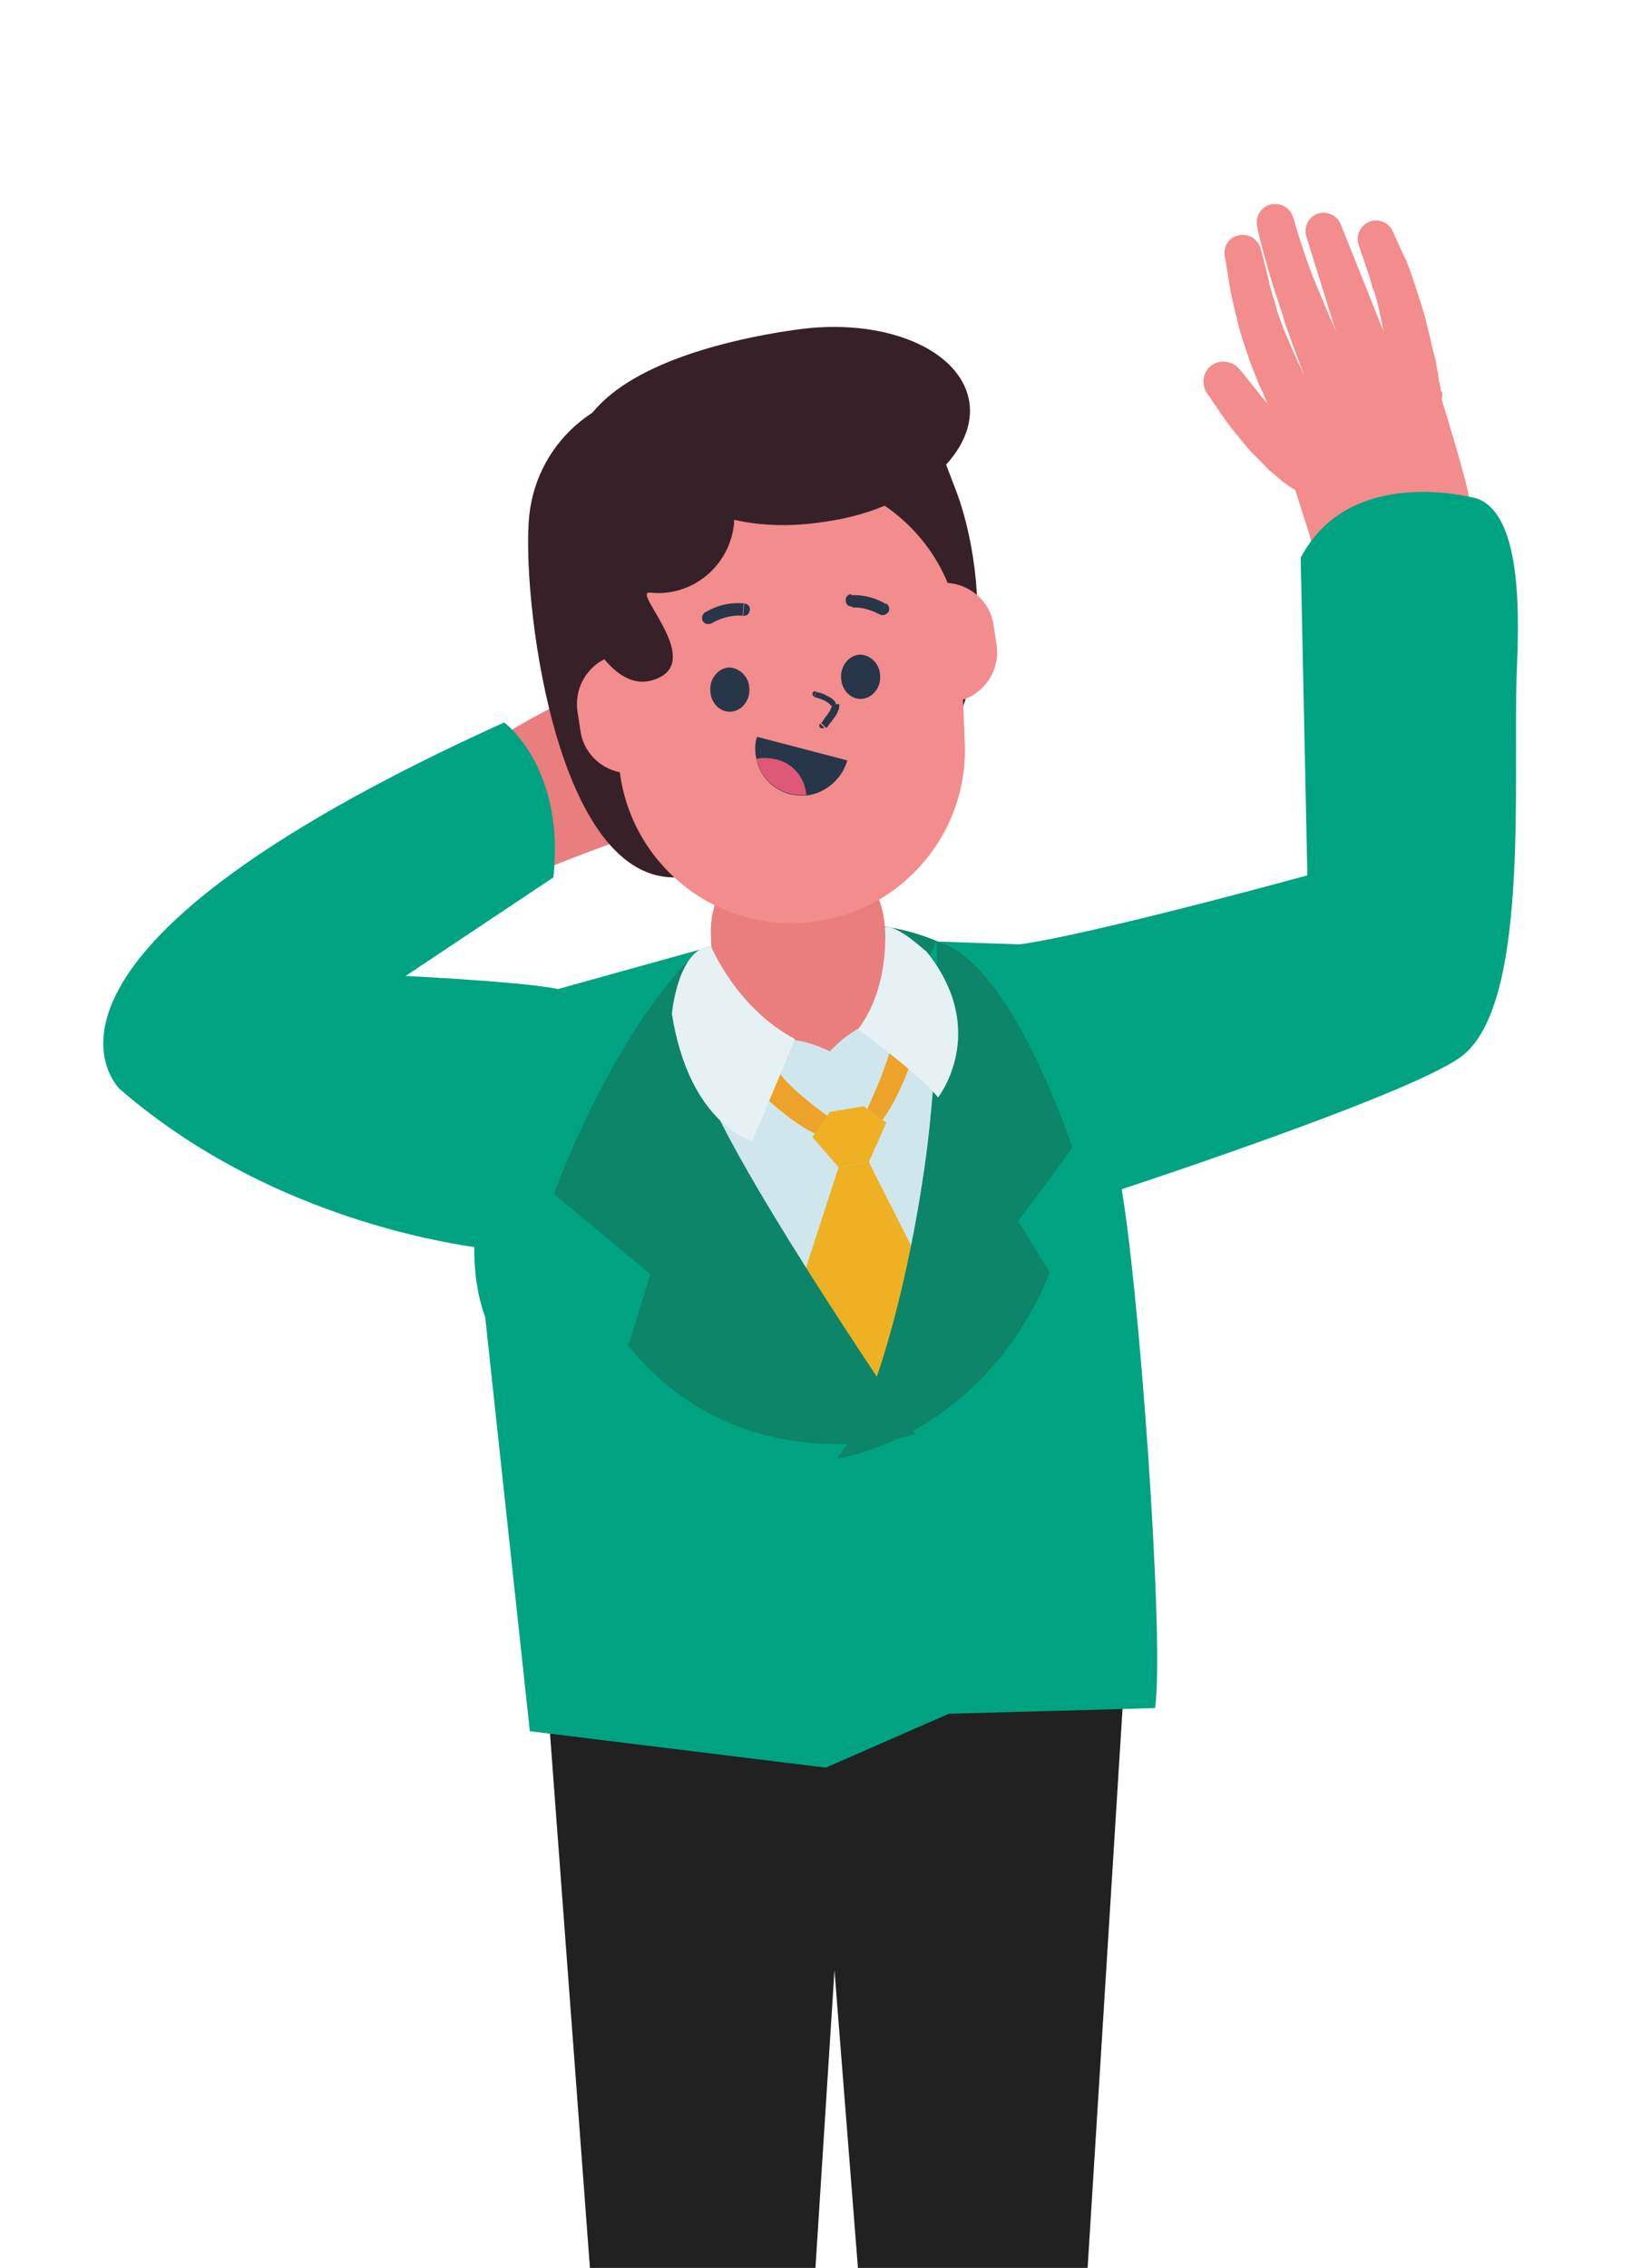 <?xml version="1.0" encoding="utf-8"?>
<!-- Generator: Adobe Illustrator 26.1.0, SVG Export Plug-In . SVG Version: 6.00 Build 0)  -->
<svg version="1.1" id="Layer_1" xmlns="http://www.w3.org/2000/svg" xmlns:xlink="http://www.w3.org/1999/xlink" x="0px" y="0px"
	 viewBox="0 0 318 442" style="enable-background:new 0 0 318 442;" xml:space="preserve">
<style type="text/css">
	.st0{fill:#212121;}
	.st1{fill:#F38C8C;}
	.st2{fill:#EA7D7D;}
	.st3{fill:#0C8568;}
	.st4{fill:#00A381;}
	.st5{fill:#CFE6ED;}
	.st6{fill:#372129;}
	.st7{fill:#EEB124;}
	.st8{fill:#EDA329;}
	.st9{fill:#E6F1F4;}
	.st10{fill:#273649;}
	.st11{fill:#DE5976;}
</style>
<path class="st0" d="M106.4,326.7l10,133.8l41.7-4.6l4.6-71.9l6,76.1c0,0,19.7,13.1,42.2,0.4l8.8-140.9
	C219.7,319.6,148.7,287.9,106.4,326.7z"/>
<path class="st1" d="M257.6,128c0,0,0.1-16.6-2.7-25.1c-3.8-11.6-6.8-22.5-6.8-22.5l31.5-7.4c0,0,4.8,15.4,6.2,21.1
	c1.8,7.3,5.6,30.6,5.6,30.6S266.9,141.9,257.6,128z"/>
<path class="st1" d="M280.9,75.9c0,0,0-0.5-0.3-1.4c-0.1-0.4-0.2-1-0.2-1.6c-0.1-0.6-0.3-1.3-0.4-2.1c-0.1-0.7-0.3-1.5-0.6-2.4
	c-0.2-0.8-0.4-1.8-0.6-2.7c-0.2-0.9-0.5-1.9-0.7-2.8s-0.5-2-0.8-2.9c-0.3-0.9-0.6-2-0.9-2.9c-0.3-0.9-0.6-1.9-0.9-2.7
	c-0.3-0.8-0.6-1.8-0.9-2.5c-0.3-0.8-0.6-1.6-1-2.3c-1.3-2.8-2.1-4.6-2.1-4.6c-0.8-1.8-3-2.5-4.7-1.7c-1.7,0.8-2.5,2.8-1.9,4.4
	l0.1,0.3c0,0,0.6,1.8,1.5,4.4c0.2,0.6,0.5,1.4,0.7,2.2c0.2,0.7,0.4,1.6,0.8,2.4c0.2,0.8,0.5,1.7,0.7,2.6c0.2,0.9,0.4,1.9,0.6,2.7
	c0.2,0.9,0.4,1.9,0.5,2.8c0.2,0.9,0.3,1.8,0.5,2.7c0.1,0.8,0.2,1.7,0.3,2.5c0.1,0.8,0.2,1.5,0.3,2.2c0,0.7,0.2,1.3,0.2,1.9
	c0,0.5,0.1,1,0.2,1.4c0.1,0.4,0,0.7,0.1,0.9c0,0.2,0.1,0.3,0.1,0.3l0,0.1c0.2,2.6,2.4,4.7,5.2,4.5c2.6-0.1,4.7-2.4,4.5-5.1
	C280.9,76.2,280.9,76,280.9,75.9L280.9,75.9z"/>
<path class="st1" d="M273.4,73.7l-12-30c-0.7-1.8-2.8-2.7-4.6-2c-1.8,0.7-2.6,2.6-2.1,4.4l9.6,30.8c0.8,2.5,3.5,3.9,6,3.1
	c2.5-0.8,3.9-3.5,3.1-6C273.4,74,273.3,73.8,273.4,73.7z"/>
<path class="st1" d="M266.5,77.4c0,0-0.2-0.5-0.7-1.5c-0.5-1-1.1-2.2-1.9-3.8c-0.8-1.6-1.6-3.5-2.5-5.5c-0.9-2-1.9-4.2-2.8-6.4
	c-0.5-1.1-0.9-2.2-1.4-3.3c-0.4-1-0.9-2.1-1.3-3.2c-0.8-2.1-1.5-4.1-2-5.6c-1.1-3.3-1.7-5.6-1.7-5.6l-0.1-0.2
	c-0.6-1.9-2.5-2.9-4.5-2.4c-1.8,0.5-2.9,2.4-2.5,4.2c0,0,0.5,2.5,1.5,6.1c0.5,1.8,1.1,3.8,1.8,6.1c0.3,1.1,0.8,2.2,1.1,3.4
	c0.4,1.1,0.8,2.3,1.1,3.5c0.9,2.3,1.6,4.6,2.5,6.8c0.8,2.2,1.6,4.2,2.3,5.9c0.7,1.7,1.3,3.2,1.7,4.1c0.4,0.9,0.6,1.6,0.6,1.6
	c1.1,2.4,3.8,3.6,6.3,2.6s3.6-3.8,2.6-6.3c-0.1-0.1-0.1-0.2-0.1-0.3L266.5,77.4L266.5,77.4z"/>
<path class="st1" d="M257.9,79.4c0,0-0.1-0.1-0.2-0.3c-0.2-0.2-0.3-0.5-0.5-0.9c-0.3-0.3-0.5-0.8-0.8-1.3c-0.3-0.5-0.7-1.2-1-1.8
	c-0.4-0.6-0.8-1.4-1.2-2.2c-0.4-0.8-0.8-1.6-1.2-2.5c-0.4-0.8-0.8-1.8-1.2-2.7c-0.4-0.9-0.8-1.9-1.2-2.8c-0.4-0.9-0.8-2-1.1-2.9
	c-0.4-0.9-0.6-2-0.9-2.9c-0.3-0.9-0.6-1.9-0.8-2.7c-0.3-0.8-0.4-1.7-0.6-2.5c-0.8-3.1-1.3-5.1-1.3-5.1l-0.1-0.3
	c-0.5-1.9-2.4-3.1-4.4-2.6c-1.9,0.4-2.9,2.2-2.6,4c0,0,0.4,2.3,0.9,5.5c0.1,0.8,0.3,1.7,0.5,2.7c0.2,0.9,0.5,2,0.7,3
	c0.3,1,0.5,2.1,0.8,3.2c0.3,1,0.7,2.2,1,3.2c0.4,1,0.7,2.2,1.1,3.2s0.8,2.1,1.2,3c0.3,1,0.8,2,1.2,2.8c0.4,0.9,0.7,1.8,1.1,2.5
	c0.3,0.7,0.7,1.5,1,2.1c0.2,0.6,0.7,1.3,0.8,1.7c0.3,0.4,0.4,0.8,0.6,1.1c0.1,0.2,0.2,0.3,0.2,0.3c1.3,2.3,4.2,3.2,6.5,1.9
	c2.3-1.3,3.2-4.2,1.9-6.5C258.1,79.5,258,79.4,257.9,79.4L257.9,79.4L257.9,79.4z"/>
<path class="st1" d="M258.2,87.6c0,0-0.1,0-0.3,0C258,87.6,258.1,87.5,258.2,87.6c0,0-0.3-0.1-0.5-0.2c-0.1,0-0.1,0-0.2-0.1
	c-0.1,0-0.2-0.1-0.3-0.1c-0.2-0.1-0.4-0.2-0.6-0.4c-0.2-0.1-0.4-0.2-0.7-0.4c-0.2-0.1-0.5-0.4-0.8-0.5c-0.5-0.4-1-0.7-1.6-1.1
	c-0.6-0.5-1.1-0.9-1.7-1.5c-0.6-0.5-1.1-1-1.7-1.5c-1.1-1.1-2.2-2.2-3.2-3.4c-0.5-0.6-1-1.1-1.4-1.7c-0.4-0.5-0.8-1-1.2-1.5
	c-1.5-1.9-2.5-3.1-2.5-3.1l-0.2-0.2c-1.3-1.6-3.8-1.9-5.5-0.6c-1.6,1.3-1.9,3.6-0.8,5.3c0,0,1,1.4,2.4,3.5c0.3,0.5,0.8,1.1,1.2,1.7
	c0.4,0.6,0.9,1.2,1.4,1.9c1.1,1.3,2.1,2.6,3.3,4c0.6,0.7,1.3,1.3,1.9,1.9c0.6,0.7,1.2,1.2,1.8,1.9c0.7,0.6,1.4,1.2,1.9,1.6
	c0.3,0.2,0.6,0.6,0.9,0.8c0.4,0.2,0.8,0.5,1,0.7s0.7,0.4,0.9,0.6c0.2,0.1,0.3,0.1,0.5,0.3c0.1,0.1,0.4,0.1,0.5,0.3
	c0.7,0.3,1.3,0.5,1.8,0.8c0.9,0.2,1.6,0.4,2.1,0.4c0.2,0,0.3,0,0.3,0c2.6,0.3,5-1.7,5.2-4.3c0.3-2.6-1.7-5-4.3-5.2
	c-0.1,0-0.2,0-0.3,0L258.2,87.6L258.2,87.6z"/>
<path class="st2" d="M98.4,143.1c0,0,18.9-12.3,40.5-16.4l-2.1,32.5c0,0-6.5,0.3-34.4,11.7L98.4,143.1L98.4,143.1z"/>
<path class="st3" d="M185.9,184.9c-25.6-13.1-51.1,4.5-51.1,4.5l7.4,19.1l40.1,0.8L185.9,184.9z"/>
<path class="st2" d="M172.8,189c0.4,9.4-6.9,17.3-16.2,17.7c-9.4,0.4-17.3-6.9-17.7-16.2l-0.3-8.3c-0.4-9.4,6.9-17.3,16.2-17.7
	c9.4-0.4,17.3,6.9,17.7,16.2L172.8,189L172.8,189z"/>
<path class="st4" d="M218.4,230.1c-4.6-24.4-15.2-45.9-15.2-45.9l-20.7-0.7l-17.8,40.3l-27-11l0.8-28.3l-29.5,8.2
	c0,0-23.6,38.9-14.4,64l8.7,80.7l57.7,7.1L185,334l40.2-1.1C227.1,320.3,222.1,249.7,218.4,230.1L218.4,230.1z"/>
<path class="st5" d="M134.1,209.4l9.2,34.5l28.9,30.4l19.2-38.7l-4.6-34.6c0,0-4.8,0.2-11.9-1.9c-6.2-1.9-13.1,5.8-13.1,5.8
	s-6.5-3.3-10.4-2C141.9,205.7,134.1,209.4,134.1,209.4L134.1,209.4z"/>
<path class="st6" d="M157.1,106c-1.6,14.9-10.8,65-25.8,65c-23.4-0.2-29.7-55.7-28.1-70.6c1.6-14.9,14.9-25.7,29.8-24.1
	C147.9,77.8,158.7,91.2,157.1,106L157.1,106z"/>
<path class="st6" d="M186.2,95.1c4.6,11.5,10.5,43.5-11.1,61c-7.8,6.3-25.9-54.8-24.8-64.8c1.1-9.9,9.9-17,19.9-16
	C180.1,76.4,182.6,85.9,186.2,95.1L186.2,95.1z"/>
<polygon class="st7" points="169.4,226.5 181.5,250.4 173.8,276.6 166.6,277.6 154.5,255.2 163.5,227.5 "/>
<path class="st8" d="M168.4,217.7c4.6-10.1,4-9.9,6.2-15.7l4,2.3c0,0-3.4,10.9-7.7,15.3L168.4,217.7L168.4,217.7z"/>
<path class="st8" d="M149.2,213.9c0,0,7.6,7.1,11.6,7.6l1.9-3c0,0-10.2-7.1-11.3-10.5L149.2,213.9z"/>
<path class="st4" d="M97.1,243.6c0,0-41-3-73.7-31.3c0,0-27.1-25.3,74.9-71.5c0,0,11.9,8.7,9.6,30.2l-28.8,19.2c0,0,29.5,1.5,30.8,3
	L97.1,243.6L97.1,243.6z"/>
<path class="st4" d="M215.3,232.9c0,0,59-19.2,69.5-26.9c13.4-9.8,10.2-52.4,10.9-74.3c0.4-10.3,1.4-31-7.6-34.5
	c0,0-24.7-7.1-34.5,11.5l1.3,61.9c0,0-49.8,13.7-59.7,13.8L215.3,232.9z"/>
<path class="st1" d="M188.1,144.7c0.8,18.7-13.7,34.4-32.3,35.2c-18.7,0.8-34.4-13.7-35.2-32.3l-0.8-19.6
	c-0.8-18.7,13.7-34.4,32.3-35.2c18.7-0.8,34.4,13.7,35.2,32.3L188.1,144.7L188.1,144.7z"/>
<path class="st1" d="M194.3,125.6c0.8,5.3-2.8,10.3-8,11.1c-5.3,0.8-10.3-2.8-11.1-8l-0.6-3.9c-0.8-5.3,2.8-10.3,8-11.1
	c5.3-0.8,10.3,2.8,11.1,8L194.3,125.6z"/>
<path class="st1" d="M132.3,139.5c0.8,5.3-2.8,10.3-8,11.1c-5.3,0.8-10.3-2.8-11.1-8l-0.6-3.9c-0.8-5.3,2.8-10.3,8-11.1
	c5.3-0.8,10.3,2.8,11.1,8L132.3,139.5z"/>
<path class="st6" d="M189,78.4c-1.6-10.4-16.8-16.7-34.1-14.1c-4.9,0.7-24.8,3.7-35.7,12.5c-6.3,5.1-10.2,13-11.1,21.7
	c-0.4,4-0.1,7.9,0.8,11.6c0,0,7.3,25.6,18.2,22.5c11-3.1-4.1-17.5-0.4-17.1c8.2,0.9,15.5-5.1,16.4-13.3c0-0.3,0.1-0.6,0-0.9
	c5.2,1.2,11.2,1.4,17.6,0.4C177.8,99.4,190.5,88.7,189,78.4z"/>
<path class="st3" d="M137.8,212.7c7.3,18.2,40.7,66.8,40.7,66.8s-33.5,10.5-56-17.2l4.3-14L108,232.7c0,0,10.1-28.3,25.9-45.2
	C133.9,187.3,135.3,206.8,137.8,212.7L137.8,212.7z"/>
<path class="st3" d="M163.1,284.3c0,0,28.3-3.8,41.6-36.3l-6.2-10l10.6-14.3c0,0-12-36.7-26.5-40.2c0,0,0.8,18.7-1.8,40
	C177.7,247.8,170.6,275.6,163.1,284.3L163.1,284.3z"/>
<path class="st9" d="M155,202.5l-8.3,19.9c0,0-12.3-3.2-15.7-24.8c0,0,1.1-12.6,7.6-13.3C138.6,184.4,143.6,196.5,155,202.5
	L155,202.5z"/>
<path class="st9" d="M172.5,180.7c0,0,1.2,11.4-5.2,19.9c0,0,11.8,8.6,15.6,13.3c0,0,10.2-13-2.3-28.5
	C180.4,185.4,175.1,180.2,172.5,180.7z"/>
<polygon class="st7" points="158.4,221.6 161.8,216.7 168.4,215.6 172.8,218.8 169.4,226.5 163.5,227.5 "/>
<path class="st10" d="M146.1,134.1c0.2,2.3-1.4,4.4-3.5,4.6s-4-1.6-4.1-4c-0.2-2.3,1.4-4.4,3.5-4.6C144,130,146,131.8,146.1,134.1z"
	/>
<path class="st10" d="M171.6,131.6c0.2,2.3-1.4,4.4-3.5,4.6s-4-1.6-4.1-4c-0.2-2.3,1.4-4.4,3.5-4.6
	C169.6,127.5,171.5,129.3,171.6,131.6z"/>
<path class="st10" d="M162.7,137.3l-0.5,0.2l0,0l0,0.1c0,0.1-0.1,0.3-0.2,0.5c-0.1,0.4-0.5,0.9-0.7,1.2c-0.4,0.5-0.6,0.8-0.8,1.1
	c-0.1,0.2-0.2,0.3-0.3,0.4l-0.1,0.1l0,0l0,0l0,0l0,0l0,0c0,0,0,0,0.5,0.5s0.5,0.5,0.5,0.5l0,0l0,0l0,0l0,0l0,0c0,0,0-0.1,0.1-0.1
	c0.1-0.1,0.2-0.2,0.3-0.4c0.2-0.3,0.6-0.7,0.9-1.2c0.4-0.5,0.7-0.9,0.9-1.4c0.1-0.3,0.3-0.5,0.3-0.8c0-0.3,0.1-0.5,0-0.8
	L162.7,137.3z M159,135.3c-0.2,0.6-0.2,0.6-0.2,0.6l0,0l0,0l0,0l0,0l0,0l0.1,0c0.1,0,0.2,0,0.4,0.1c0.3,0.1,0.7,0.2,1.1,0.4
	c0.4,0.1,0.8,0.4,1.1,0.6c0.3,0.2,0.5,0.5,0.5,0.6l0.5-0.2l0.5-0.2c-0.1-0.5-0.6-0.9-1-1.2c-0.4-0.2-1-0.5-1.3-0.7
	c-0.5-0.2-0.9-0.3-1.3-0.4c-0.2,0-0.3-0.1-0.4-0.1l-0.1,0l0,0l0,0l0,0l0,0l0,0C159.1,134.7,159.1,134.7,159,135.3z M159.9,141
	c-0.2,0.3-0.2,0.6,0,0.8c0.2,0.2,0.6,0.2,0.8,0L159.9,141z M162.7,137.3l-0.5,0.2l0,0L162.7,137.3z M159.1,134.7
	c-0.3,0-0.6,0.1-0.7,0.4c0,0.3,0.1,0.6,0.4,0.7L159.1,134.7z"/>
<path class="st10" d="M165.2,148.2c-1,3.5-3.9,6-7.1,6.7c-0.3,0.1-0.6,0.1-0.9,0.1c-1,0.1-2.1,0-3.2-0.2c-3.4-1-5.9-3.6-6.5-6.8
	c-0.1-0.3-0.1-0.7-0.2-1c-0.1-1.1-0.1-2.2,0.3-3.4L165.2,148.2L165.2,148.2z"/>
<path class="st11" d="M157.2,154.9c-1,0.1-2.1,0-3.2-0.2c-3.4-1-5.9-3.6-6.5-6.8c0.8-0.2,1.7-0.2,2.6-0.1
	C154,148.1,156.9,151.1,157.2,154.9L157.2,154.9z"/>
<path class="st10" d="M138.1,120.4l0.6,1.1c1.6-0.9,3.7-1.7,6.1-1.5l0.1-1.2l0.1-1.2c-3.2-0.3-5.8,0.7-7.6,1.8L138.1,120.4z
	 M144.9,120c0.7,0.1,1.2-0.4,1.3-1.1s-0.4-1.2-1.1-1.3L144.9,120z M137.5,119.3c-0.5,0.3-0.8,1.1-0.5,1.7s1.1,0.8,1.7,0.5
	L137.5,119.3z"/>
<path class="st10" d="M172.1,118.7l0.6-1c-1.7-1-3.9-1.8-6.7-1.7l0.1,1.2l0.1,1.2c2.1-0.1,3.9,0.6,5.4,1.4L172.1,118.7z M166,115.8
	c-0.7,0-1.2,0.6-1.1,1.3c0,0.7,0.6,1.2,1.3,1.1L166,115.8z M171.5,119.7c0.6,0.4,1.3,0.1,1.7-0.4c0.4-0.6,0.1-1.3-0.4-1.7
	L171.5,119.7z"/>
</svg>
